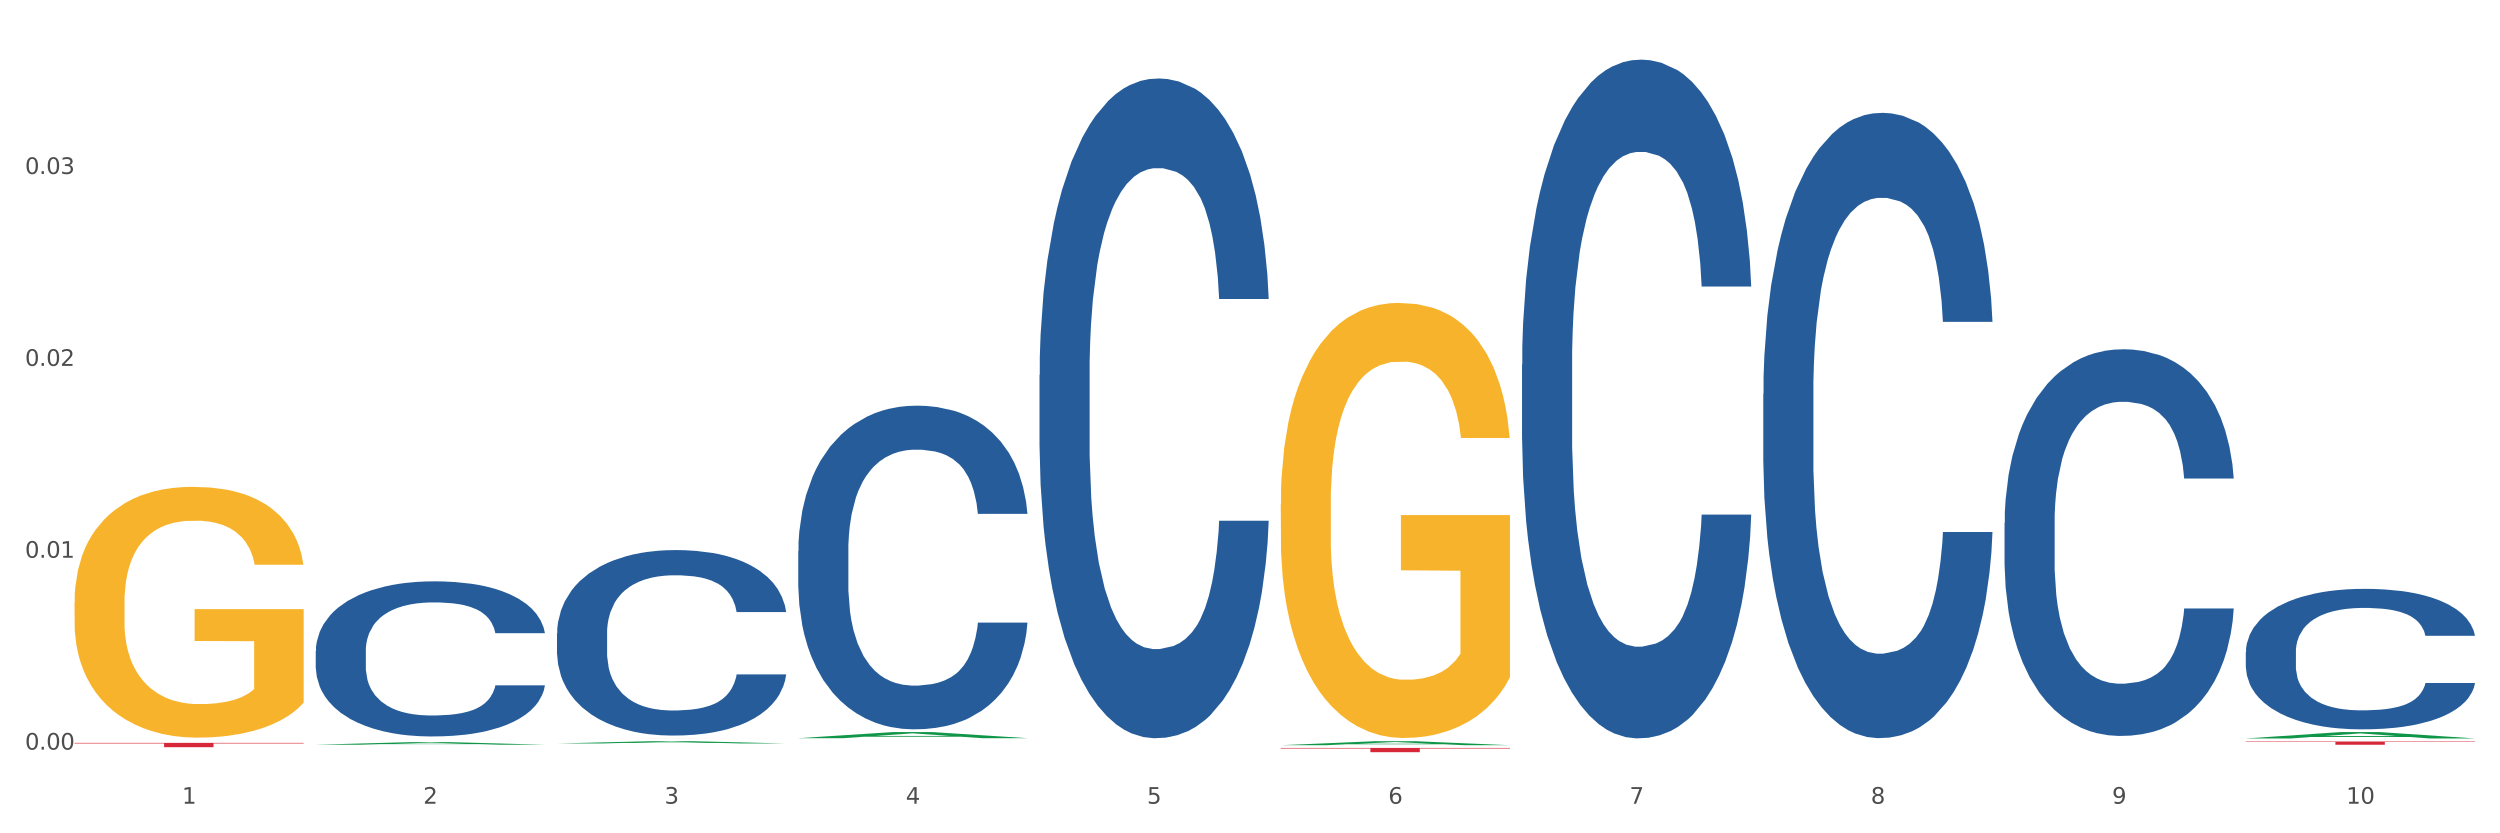<?xml version="1.0" encoding="utf-8" standalone="no"?>
<!DOCTYPE svg PUBLIC "-//W3C//DTD SVG 1.1//EN"
  "http://www.w3.org/Graphics/SVG/1.1/DTD/svg11.dtd">
<svg xmlns:xlink="http://www.w3.org/1999/xlink" width="1080pt" height="360pt" viewBox="0 0 1080 360" xmlns="http://www.w3.org/2000/svg" version="1.1">
 <rect x="0" y="0" width="1080" height="360" fill="#333333" stroke="none"/>
 <defs>
  <style type="text/css">*{stroke-linejoin: round; stroke-linecap: butt}</style>
 </defs>
 <g id="figure_1">
  <g id="patch_1">
   <path d="M 0 360 
L 1080 360 
L 1080 0 
L 0 0 
z
" style="fill: #ffffff; stroke: #ffffff; stroke-linejoin: miter"/>
  </g>
  <g id="axes_1">
   <g id="matplotlib.axis_1">
    <g id="xtick_1">
     <g id="text_1">
      <!-- 1 -->
      <g style="fill: #4d4d4d" transform="translate(78.627 347.204) scale(0.096 -0.096)">
       <defs>
        <path id="DejaVuSans-31" d="M 794 531 
L 1825 531 
L 1825 4091 
L 703 3866 
L 703 4441 
L 1819 4666 
L 2450 4666 
L 2450 531 
L 3481 531 
L 3481 0 
L 794 0 
L 794 531 
z
" transform="scale(0.016)"/>
       </defs>
       <use xlink:href="#DejaVuSans-31"/>
      </g>
     </g>
    </g>
    <g id="xtick_2">
     <g id="text_2">
      <!-- 2 -->
      <g style="fill: #4d4d4d" transform="translate(182.851 347.204) scale(0.096 -0.096)">
       <defs>
        <path id="DejaVuSans-32" d="M 1228 531 
L 3431 531 
L 3431 0 
L 469 0 
L 469 531 
Q 828 903 1448 1529 
Q 2069 2156 2228 2338 
Q 2531 2678 2651 2914 
Q 2772 3150 2772 3378 
Q 2772 3750 2511 3984 
Q 2250 4219 1831 4219 
Q 1534 4219 1204 4116 
Q 875 4013 500 3803 
L 500 4441 
Q 881 4594 1212 4672 
Q 1544 4750 1819 4750 
Q 2544 4750 2975 4387 
Q 3406 4025 3406 3419 
Q 3406 3131 3298 2873 
Q 3191 2616 2906 2266 
Q 2828 2175 2409 1742 
Q 1991 1309 1228 531 
z
" transform="scale(0.016)"/>
       </defs>
       <use xlink:href="#DejaVuSans-32"/>
      </g>
     </g>
    </g>
    <g id="xtick_3">
     <g id="text_3">
      <!-- 3 -->
      <g style="fill: #4d4d4d" transform="translate(287.074 347.204) scale(0.096 -0.096)">
       <defs>
        <path id="DejaVuSans-33" d="M 2597 2516 
Q 3050 2419 3304 2112 
Q 3559 1806 3559 1356 
Q 3559 666 3084 287 
Q 2609 -91 1734 -91 
Q 1441 -91 1130 -33 
Q 819 25 488 141 
L 488 750 
Q 750 597 1062 519 
Q 1375 441 1716 441 
Q 2309 441 2620 675 
Q 2931 909 2931 1356 
Q 2931 1769 2642 2001 
Q 2353 2234 1838 2234 
L 1294 2234 
L 1294 2753 
L 1863 2753 
Q 2328 2753 2575 2939 
Q 2822 3125 2822 3475 
Q 2822 3834 2567 4026 
Q 2313 4219 1838 4219 
Q 1578 4219 1281 4162 
Q 984 4106 628 3988 
L 628 4550 
Q 988 4650 1302 4700 
Q 1616 4750 1894 4750 
Q 2613 4750 3031 4423 
Q 3450 4097 3450 3541 
Q 3450 3153 3228 2886 
Q 3006 2619 2597 2516 
z
" transform="scale(0.016)"/>
       </defs>
       <use xlink:href="#DejaVuSans-33"/>
      </g>
     </g>
    </g>
    <g id="xtick_4">
     <g id="text_4">
      <!-- 4 -->
      <g style="fill: #4d4d4d" transform="translate(391.298 347.204) scale(0.096 -0.096)">
       <defs>
        <path id="DejaVuSans-34" d="M 2419 4116 
L 825 1625 
L 2419 1625 
L 2419 4116 
z
M 2253 4666 
L 3047 4666 
L 3047 1625 
L 3713 1625 
L 3713 1100 
L 3047 1100 
L 3047 0 
L 2419 0 
L 2419 1100 
L 313 1100 
L 313 1709 
L 2253 4666 
z
" transform="scale(0.016)"/>
       </defs>
       <use xlink:href="#DejaVuSans-34"/>
      </g>
     </g>
    </g>
    <g id="xtick_5">
     <g id="text_5">
      <!-- 5 -->
      <g style="fill: #4d4d4d" transform="translate(495.522 347.204) scale(0.096 -0.096)">
       <defs>
        <path id="DejaVuSans-35" d="M 691 4666 
L 3169 4666 
L 3169 4134 
L 1269 4134 
L 1269 2991 
Q 1406 3038 1543 3061 
Q 1681 3084 1819 3084 
Q 2600 3084 3056 2656 
Q 3513 2228 3513 1497 
Q 3513 744 3044 326 
Q 2575 -91 1722 -91 
Q 1428 -91 1123 -41 
Q 819 9 494 109 
L 494 744 
Q 775 591 1075 516 
Q 1375 441 1709 441 
Q 2250 441 2565 725 
Q 2881 1009 2881 1497 
Q 2881 1984 2565 2268 
Q 2250 2553 1709 2553 
Q 1456 2553 1204 2497 
Q 953 2441 691 2322 
L 691 4666 
z
" transform="scale(0.016)"/>
       </defs>
       <use xlink:href="#DejaVuSans-35"/>
      </g>
     </g>
    </g>
    <g id="xtick_6">
     <g id="text_6">
      <!-- 6 -->
      <g style="fill: #4d4d4d" transform="translate(599.745 347.204) scale(0.096 -0.096)">
       <defs>
        <path id="DejaVuSans-36" d="M 2113 2584 
Q 1688 2584 1439 2293 
Q 1191 2003 1191 1497 
Q 1191 994 1439 701 
Q 1688 409 2113 409 
Q 2538 409 2786 701 
Q 3034 994 3034 1497 
Q 3034 2003 2786 2293 
Q 2538 2584 2113 2584 
z
M 3366 4563 
L 3366 3988 
Q 3128 4100 2886 4159 
Q 2644 4219 2406 4219 
Q 1781 4219 1451 3797 
Q 1122 3375 1075 2522 
Q 1259 2794 1537 2939 
Q 1816 3084 2150 3084 
Q 2853 3084 3261 2657 
Q 3669 2231 3669 1497 
Q 3669 778 3244 343 
Q 2819 -91 2113 -91 
Q 1303 -91 875 529 
Q 447 1150 447 2328 
Q 447 3434 972 4092 
Q 1497 4750 2381 4750 
Q 2619 4750 2861 4703 
Q 3103 4656 3366 4563 
z
" transform="scale(0.016)"/>
       </defs>
       <use xlink:href="#DejaVuSans-36"/>
      </g>
     </g>
    </g>
    <g id="xtick_7">
     <g id="text_7">
      <!-- 7 -->
      <g style="fill: #4d4d4d" transform="translate(703.969 347.204) scale(0.096 -0.096)">
       <defs>
        <path id="DejaVuSans-37" d="M 525 4666 
L 3525 4666 
L 3525 4397 
L 1831 0 
L 1172 0 
L 2766 4134 
L 525 4134 
L 525 4666 
z
" transform="scale(0.016)"/>
       </defs>
       <use xlink:href="#DejaVuSans-37"/>
      </g>
     </g>
    </g>
    <g id="xtick_8">
     <g id="text_8">
      <!-- 8 -->
      <g style="fill: #4d4d4d" transform="translate(808.193 347.204) scale(0.096 -0.096)">
       <defs>
        <path id="DejaVuSans-38" d="M 2034 2216 
Q 1584 2216 1326 1975 
Q 1069 1734 1069 1313 
Q 1069 891 1326 650 
Q 1584 409 2034 409 
Q 2484 409 2743 651 
Q 3003 894 3003 1313 
Q 3003 1734 2745 1975 
Q 2488 2216 2034 2216 
z
M 1403 2484 
Q 997 2584 770 2862 
Q 544 3141 544 3541 
Q 544 4100 942 4425 
Q 1341 4750 2034 4750 
Q 2731 4750 3128 4425 
Q 3525 4100 3525 3541 
Q 3525 3141 3298 2862 
Q 3072 2584 2669 2484 
Q 3125 2378 3379 2068 
Q 3634 1759 3634 1313 
Q 3634 634 3220 271 
Q 2806 -91 2034 -91 
Q 1263 -91 848 271 
Q 434 634 434 1313 
Q 434 1759 690 2068 
Q 947 2378 1403 2484 
z
M 1172 3481 
Q 1172 3119 1398 2916 
Q 1625 2713 2034 2713 
Q 2441 2713 2670 2916 
Q 2900 3119 2900 3481 
Q 2900 3844 2670 4047 
Q 2441 4250 2034 4250 
Q 1625 4250 1398 4047 
Q 1172 3844 1172 3481 
z
" transform="scale(0.016)"/>
       </defs>
       <use xlink:href="#DejaVuSans-38"/>
      </g>
     </g>
    </g>
    <g id="xtick_9">
     <g id="text_9">
      <!-- 9 -->
      <g style="fill: #4d4d4d" transform="translate(912.416 347.204) scale(0.096 -0.096)">
       <defs>
        <path id="DejaVuSans-39" d="M 703 97 
L 703 672 
Q 941 559 1184 500 
Q 1428 441 1663 441 
Q 2288 441 2617 861 
Q 2947 1281 2994 2138 
Q 2813 1869 2534 1725 
Q 2256 1581 1919 1581 
Q 1219 1581 811 2004 
Q 403 2428 403 3163 
Q 403 3881 828 4315 
Q 1253 4750 1959 4750 
Q 2769 4750 3195 4129 
Q 3622 3509 3622 2328 
Q 3622 1225 3098 567 
Q 2575 -91 1691 -91 
Q 1453 -91 1209 -44 
Q 966 3 703 97 
z
M 1959 2075 
Q 2384 2075 2632 2365 
Q 2881 2656 2881 3163 
Q 2881 3666 2632 3958 
Q 2384 4250 1959 4250 
Q 1534 4250 1286 3958 
Q 1038 3666 1038 3163 
Q 1038 2656 1286 2365 
Q 1534 2075 1959 2075 
z
" transform="scale(0.016)"/>
       </defs>
       <use xlink:href="#DejaVuSans-39"/>
      </g>
     </g>
    </g>
    <g id="xtick_10">
     <g id="text_10">
      <!-- 10 -->
      <g style="fill: #4d4d4d" transform="translate(1013.586 347.204) scale(0.096 -0.096)">
       <defs>
        <path id="DejaVuSans-30" d="M 2034 4250 
Q 1547 4250 1301 3770 
Q 1056 3291 1056 2328 
Q 1056 1369 1301 889 
Q 1547 409 2034 409 
Q 2525 409 2770 889 
Q 3016 1369 3016 2328 
Q 3016 3291 2770 3770 
Q 2525 4250 2034 4250 
z
M 2034 4750 
Q 2819 4750 3233 4129 
Q 3647 3509 3647 2328 
Q 3647 1150 3233 529 
Q 2819 -91 2034 -91 
Q 1250 -91 836 529 
Q 422 1150 422 2328 
Q 422 3509 836 4129 
Q 1250 4750 2034 4750 
z
" transform="scale(0.016)"/>
       </defs>
       <use xlink:href="#DejaVuSans-31"/>
       <use xlink:href="#DejaVuSans-30" transform="translate(63.623 0)"/>
      </g>
     </g>
    </g>
    <g id="xtick_11"/>
    <g id="xtick_12"/>
    <g id="xtick_13"/>
    <g id="xtick_14"/>
    <g id="xtick_15"/>
    <g id="xtick_16"/>
    <g id="xtick_17"/>
    <g id="xtick_18"/>
    <g id="xtick_19"/>
   </g>
   <g id="matplotlib.axis_2">
    <g id="ytick_1">
     <g id="text_11">
      <!-- 0.00 -->
      <g style="fill: #4d4d4d" transform="translate(10.8 323.836) scale(0.096 -0.096)">
       <defs>
        <path id="DejaVuSans-2e" d="M 684 794 
L 1344 794 
L 1344 0 
L 684 0 
L 684 794 
z
" transform="scale(0.016)"/>
       </defs>
       <use xlink:href="#DejaVuSans-30"/>
       <use xlink:href="#DejaVuSans-2e" transform="translate(63.623 0)"/>
       <use xlink:href="#DejaVuSans-30" transform="translate(95.41 0)"/>
       <use xlink:href="#DejaVuSans-30" transform="translate(159.033 0)"/>
      </g>
     </g>
    </g>
    <g id="ytick_2">
     <g id="text_12">
      <!-- 0.01 -->
      <g style="fill: #4d4d4d" transform="translate(10.8 240.944) scale(0.096 -0.096)">
       <use xlink:href="#DejaVuSans-30"/>
       <use xlink:href="#DejaVuSans-2e" transform="translate(63.623 0)"/>
       <use xlink:href="#DejaVuSans-30" transform="translate(95.41 0)"/>
       <use xlink:href="#DejaVuSans-31" transform="translate(159.033 0)"/>
      </g>
     </g>
    </g>
    <g id="ytick_3">
     <g id="text_13">
      <!-- 0.02 -->
      <g style="fill: #4d4d4d" transform="translate(10.8 158.051) scale(0.096 -0.096)">
       <use xlink:href="#DejaVuSans-30"/>
       <use xlink:href="#DejaVuSans-2e" transform="translate(63.623 0)"/>
       <use xlink:href="#DejaVuSans-30" transform="translate(95.41 0)"/>
       <use xlink:href="#DejaVuSans-32" transform="translate(159.033 0)"/>
      </g>
     </g>
    </g>
    <g id="ytick_4">
     <g id="text_14">
      <!-- 0.03 -->
      <g style="fill: #4d4d4d" transform="translate(10.8 75.159) scale(0.096 -0.096)">
       <use xlink:href="#DejaVuSans-30"/>
       <use xlink:href="#DejaVuSans-2e" transform="translate(63.623 0)"/>
       <use xlink:href="#DejaVuSans-30" transform="translate(95.41 0)"/>
       <use xlink:href="#DejaVuSans-33" transform="translate(159.033 0)"/>
      </g>
     </g>
    </g>
    <g id="ytick_5"/>
    <g id="ytick_6"/>
    <g id="ytick_7"/>
    <g id="ytick_8"/>
   </g>
   <g id="PolyCollection_1">
    <path d="M 136.399 321.716 
L 136.501 321.715 
L 177.331 320.6 
L 194.275 320.599 
L 235.411 321.718 
L 215.813 321.718 
L 206.932 321.458 
L 164.775 321.458 
L 164.469 321.462 
L 155.895 321.718 
L 136.399 321.718 
L 136.399 321.716 
L 170.083 321.302 
L 201.624 321.301 
L 186.007 320.837 
L 185.803 320.835 
L 185.599 320.838 
L 169.981 321.301 
L 170.083 321.302 
L 136.399 321.716 
z
" clip-path="url(#p7739c8e9d7)" style="fill: #109648"/>
    <path d="M 32.175 260.383 
L 32.292 260.284 
L 32.292 256.722 
L 32.526 253.654 
L 33.695 246.233 
L 35.448 240.098 
L 36.734 236.833 
L 38.02 234.161 
L 39.54 231.49 
L 41.41 228.719 
L 44.8 224.662 
L 46.904 222.584 
L 49.476 220.408 
L 54.152 217.241 
L 57.542 215.46 
L 61.049 213.976 
L 66.777 212.195 
L 70.517 211.403 
L 74.492 210.81 
L 79.285 210.414 
L 82.909 210.315 
L 90.858 210.612 
L 97.638 211.502 
L 100.911 212.195 
L 105.119 213.382 
L 107.34 214.174 
L 110.964 215.757 
L 114.705 217.835 
L 117.277 219.616 
L 121.134 222.98 
L 124.057 226.345 
L 126.745 230.5 
L 128.148 233.37 
L 129.2 236.041 
L 130.135 239.109 
L 131.071 243.957 
L 110.029 243.957 
L 109.211 240.494 
L 107.925 237.229 
L 106.054 234.062 
L 104.418 232.083 
L 101.612 229.61 
L 99.041 228.027 
L 96.352 226.839 
L 93.079 225.85 
L 90.507 225.355 
L 86.883 224.959 
L 79.752 225.058 
L 74.96 225.85 
L 71.686 226.839 
L 69.582 227.73 
L 67.712 228.719 
L 65.608 230.105 
L 63.153 232.182 
L 61.399 234.062 
L 59.646 236.437 
L 58.243 238.812 
L 56.957 241.583 
L 55.905 244.551 
L 55.087 247.618 
L 54.386 251.378 
L 53.801 257.612 
L 53.801 271.168 
L 54.035 274.235 
L 54.619 278.292 
L 55.321 281.36 
L 56.49 285.021 
L 57.542 287.494 
L 59.529 291.057 
L 61.75 294.025 
L 63.504 295.905 
L 65.257 297.488 
L 68.296 299.665 
L 71.686 301.446 
L 74.609 302.535 
L 78.583 303.524 
L 81.272 303.92 
L 83.61 304.118 
L 89.338 304.118 
L 93.429 303.821 
L 97.988 303.128 
L 101.495 302.238 
L 104.418 301.149 
L 107.691 299.368 
L 109.795 297.686 
L 109.795 277.006 
L 84.078 276.907 
L 84.078 263.153 
L 131.187 263.153 
L 131.187 303.524 
L 129.2 305.602 
L 126.979 307.482 
L 124.641 309.164 
L 121.134 311.242 
L 116.926 313.221 
L 113.185 314.606 
L 109.211 315.794 
L 104.535 316.882 
L 98.456 317.872 
L 94.715 318.267 
L 90.039 318.564 
L 84.545 318.663 
L 79.752 318.465 
L 75.076 317.971 
L 70.167 317.08 
L 65.374 315.794 
L 61.75 314.507 
L 58.126 312.924 
L 54.269 310.846 
L 51.229 308.867 
L 48.891 307.086 
L 46.32 304.81 
L 43.514 301.842 
L 41.41 299.17 
L 39.54 296.4 
L 37.552 292.838 
L 36.15 289.77 
L 34.747 285.911 
L 33.928 283.042 
L 32.993 278.589 
L 32.292 272.355 
L 32.175 260.383 
z
" clip-path="url(#p7739c8e9d7)" style="fill: #f7b32b"/>
    <path d="M 553.293 217.708 
L 553.41 217.536 
L 553.41 211.356 
L 553.644 206.034 
L 554.813 193.16 
L 556.566 182.516 
L 557.852 176.851 
L 559.138 172.216 
L 560.658 167.582 
L 562.528 162.775 
L 565.918 155.737 
L 568.022 152.132 
L 570.594 148.355 
L 575.27 142.862 
L 578.66 139.772 
L 582.167 137.197 
L 587.895 134.107 
L 591.636 132.734 
L 595.61 131.704 
L 600.403 131.017 
L 604.027 130.845 
L 611.976 131.36 
L 618.756 132.905 
L 622.029 134.107 
L 626.237 136.167 
L 628.458 137.54 
L 632.082 140.287 
L 635.823 143.892 
L 638.395 146.982 
L 642.252 152.818 
L 645.175 158.655 
L 647.863 165.865 
L 649.266 170.843 
L 650.318 175.478 
L 651.253 180.8 
L 652.189 189.211 
L 631.147 189.211 
L 630.329 183.203 
L 629.043 177.538 
L 627.173 172.045 
L 625.536 168.612 
L 622.73 164.32 
L 620.159 161.573 
L 617.47 159.513 
L 614.197 157.797 
L 611.625 156.938 
L 608.001 156.252 
L 600.87 156.423 
L 596.078 157.797 
L 592.805 159.513 
L 590.7 161.058 
L 588.83 162.775 
L 586.726 165.178 
L 584.271 168.783 
L 582.518 172.045 
L 580.764 176.165 
L 579.361 180.285 
L 578.075 185.091 
L 577.023 190.241 
L 576.205 195.563 
L 575.504 202.086 
L 574.919 212.901 
L 574.919 236.419 
L 575.153 241.741 
L 575.737 248.779 
L 576.439 254.101 
L 577.608 260.452 
L 578.66 264.744 
L 580.647 270.924 
L 582.868 276.074 
L 584.622 279.335 
L 586.375 282.082 
L 589.415 285.859 
L 592.805 288.949 
L 595.727 290.837 
L 599.702 292.553 
L 602.39 293.24 
L 604.728 293.583 
L 610.456 293.583 
L 614.548 293.068 
L 619.107 291.867 
L 622.613 290.322 
L 625.536 288.434 
L 628.809 285.344 
L 630.913 282.425 
L 630.913 246.547 
L 605.196 246.376 
L 605.196 222.514 
L 652.306 222.514 
L 652.306 292.553 
L 650.318 296.158 
L 648.097 299.42 
L 645.759 302.338 
L 642.252 305.943 
L 638.044 309.377 
L 634.303 311.78 
L 630.329 313.84 
L 625.653 315.728 
L 619.574 317.445 
L 615.833 318.132 
L 611.158 318.647 
L 605.663 318.818 
L 600.87 318.475 
L 596.195 317.617 
L 591.285 316.072 
L 586.492 313.84 
L 582.868 311.608 
L 579.244 308.862 
L 575.387 305.257 
L 572.347 301.823 
L 570.009 298.733 
L 567.438 294.785 
L 564.632 289.635 
L 562.528 285 
L 560.658 280.194 
L 558.67 274.014 
L 557.268 268.692 
L 555.865 261.997 
L 555.047 257.019 
L 554.111 249.294 
L 553.41 238.479 
L 553.293 217.708 
z
" clip-path="url(#p7739c8e9d7)" style="fill: #f7b32b"/>
    <path d="M 970.188 281.653 
L 970.305 281.598 
L 970.305 280.046 
L 970.656 277.939 
L 971.943 274.059 
L 973.582 271.121 
L 976.39 267.684 
L 977.912 266.243 
L 979.902 264.635 
L 983.998 262.03 
L 988.679 259.812 
L 991.956 258.593 
L 994.414 257.817 
L 999.915 256.431 
L 1003.075 255.821 
L 1006.352 255.322 
L 1009.161 254.99 
L 1013.842 254.602 
L 1017.587 254.435 
L 1021.917 254.38 
L 1025.546 254.435 
L 1030.344 254.657 
L 1037.366 255.322 
L 1040.058 255.71 
L 1043.686 256.376 
L 1047.431 257.262 
L 1050.474 258.149 
L 1053.985 259.424 
L 1057.613 261.087 
L 1061.125 263.194 
L 1063.582 265.134 
L 1065.572 267.185 
L 1067.327 269.68 
L 1068.615 272.396 
L 1069.2 274.669 
L 1047.782 274.669 
L 1047.197 272.618 
L 1046.027 270.4 
L 1044.857 268.904 
L 1043.569 267.684 
L 1041.58 266.298 
L 1039.824 265.411 
L 1036.898 264.358 
L 1034.206 263.693 
L 1031.983 263.305 
L 1029.291 262.972 
L 1023.556 262.64 
L 1019.46 262.64 
L 1016.885 262.75 
L 1013.725 263.028 
L 1011.033 263.416 
L 1007.873 264.081 
L 1005.415 264.801 
L 1002.958 265.744 
L 1001.553 266.409 
L 999.447 267.629 
L 998.042 268.626 
L 996.17 270.345 
L 995.116 271.564 
L 993.244 274.724 
L 992.424 277.052 
L 992.073 278.66 
L 991.839 280.434 
L 991.839 289.081 
L 992.541 292.962 
L 993.127 294.625 
L 994.063 296.51 
L 995.818 298.949 
L 998.393 301.332 
L 1001.085 303.051 
L 1003.309 304.104 
L 1005.415 304.88 
L 1007.522 305.49 
L 1010.097 306.044 
L 1012.203 306.377 
L 1015.363 306.709 
L 1019.109 306.876 
L 1022.035 306.876 
L 1028.003 306.599 
L 1030.695 306.321 
L 1033.27 305.933 
L 1036.079 305.324 
L 1038.303 304.658 
L 1039.59 304.159 
L 1041.697 303.106 
L 1043.335 301.998 
L 1044.739 300.723 
L 1045.676 299.614 
L 1046.729 297.951 
L 1047.548 296.066 
L 1047.782 295.068 
L 1069.2 295.068 
L 1068.732 297.064 
L 1067.913 299.004 
L 1066.274 301.609 
L 1064.987 303.106 
L 1062.997 304.935 
L 1060.89 306.488 
L 1057.965 308.206 
L 1055.273 309.481 
L 1052.464 310.59 
L 1049.421 311.588 
L 1043.92 312.973 
L 1041.931 313.361 
L 1037.717 314.027 
L 1034.44 314.415 
L 1029.642 314.803 
L 1024.726 315.024 
L 1019.577 315.08 
L 1015.012 314.969 
L 1009.98 314.636 
L 1006.82 314.304 
L 1003.309 313.805 
L 999.212 313.029 
L 995.35 312.086 
L 991.722 310.978 
L 988.328 309.703 
L 985.168 308.262 
L 981.072 305.878 
L 978.029 303.55 
L 975.805 301.388 
L 974.284 299.558 
L 972.762 297.23 
L 971.943 295.623 
L 970.656 291.742 
L 970.188 288.139 
L 970.188 281.653 
z
" clip-path="url(#p7739c8e9d7)" style="fill: #255c99"/>
    <path d="M 865.964 225.939 
L 866.081 225.787 
L 866.081 221.515 
L 866.432 215.717 
L 867.719 205.038 
L 869.358 196.952 
L 872.167 187.493 
L 873.688 183.526 
L 875.678 179.102 
L 879.774 171.931 
L 884.456 165.828 
L 887.733 162.472 
L 890.19 160.336 
L 895.691 156.522 
L 898.851 154.844 
L 902.128 153.47 
L 904.937 152.555 
L 909.618 151.487 
L 913.364 151.029 
L 917.694 150.877 
L 921.322 151.029 
L 926.12 151.64 
L 933.143 153.47 
L 935.834 154.538 
L 939.463 156.369 
L 943.208 158.81 
L 946.251 161.251 
L 949.762 164.76 
L 953.39 169.337 
L 956.901 175.135 
L 959.359 180.475 
L 961.348 186.12 
L 963.104 192.985 
L 964.391 200.461 
L 964.976 206.716 
L 943.559 206.716 
L 942.974 201.071 
L 941.803 194.968 
L 940.633 190.849 
L 939.346 187.493 
L 937.356 183.679 
L 935.6 181.237 
L 932.674 178.339 
L 929.983 176.508 
L 927.759 175.44 
L 925.067 174.525 
L 919.332 173.609 
L 915.236 173.609 
L 912.661 173.914 
L 909.501 174.677 
L 906.81 175.745 
L 903.65 177.576 
L 901.192 179.559 
L 898.734 182.153 
L 897.33 183.984 
L 895.223 187.34 
L 893.819 190.086 
L 891.946 194.816 
L 890.893 198.172 
L 889.02 206.869 
L 888.201 213.276 
L 887.85 217.701 
L 887.616 222.583 
L 887.616 246.383 
L 888.318 257.063 
L 888.903 261.64 
L 889.839 266.827 
L 891.595 273.54 
L 894.17 280.1 
L 896.861 284.83 
L 899.085 287.729 
L 901.192 289.864 
L 903.298 291.543 
L 905.873 293.068 
L 907.98 293.984 
L 911.14 294.899 
L 914.885 295.357 
L 917.811 295.357 
L 923.78 294.594 
L 926.472 293.831 
L 929.046 292.763 
L 931.855 291.085 
L 934.079 289.254 
L 935.366 287.881 
L 937.473 284.982 
L 939.111 281.931 
L 940.516 278.422 
L 941.452 275.371 
L 942.505 270.794 
L 943.325 265.606 
L 943.559 262.86 
L 964.976 262.86 
L 964.508 268.353 
L 963.689 273.692 
L 962.05 280.863 
L 960.763 284.982 
L 958.773 290.017 
L 956.667 294.289 
L 953.741 299.018 
L 951.049 302.527 
L 948.24 305.579 
L 945.197 308.325 
L 939.697 312.139 
L 937.707 313.207 
L 933.494 315.038 
L 930.217 316.106 
L 925.418 317.174 
L 920.503 317.784 
L 915.353 317.937 
L 910.789 317.631 
L 905.756 316.716 
L 902.596 315.801 
L 899.085 314.428 
L 894.989 312.292 
L 891.127 309.698 
L 887.499 306.647 
L 884.105 303.138 
L 880.945 299.171 
L 876.848 292.611 
L 873.805 286.203 
L 871.582 280.253 
L 870.06 275.218 
L 868.539 268.81 
L 867.719 264.386 
L 866.432 253.706 
L 865.964 243.79 
L 865.964 225.939 
z
" clip-path="url(#p7739c8e9d7)" style="fill: #255c99"/>
    <path d="M 761.74 170.123 
L 761.857 169.876 
L 761.857 162.969 
L 762.208 153.594 
L 763.496 136.324 
L 765.134 123.249 
L 767.943 107.953 
L 769.465 101.539 
L 771.454 94.385 
L 775.551 82.789 
L 780.232 72.921 
L 783.509 67.494 
L 785.967 64.04 
L 791.467 57.872 
L 794.627 55.158 
L 797.904 52.938 
L 800.713 51.458 
L 805.395 49.731 
L 809.14 48.991 
L 813.47 48.744 
L 817.098 48.991 
L 821.897 49.977 
L 828.919 52.938 
L 831.611 54.665 
L 835.239 57.625 
L 838.984 61.573 
L 842.027 65.52 
L 845.538 71.194 
L 849.166 78.595 
L 852.677 87.97 
L 855.135 96.605 
L 857.125 105.733 
L 858.88 116.835 
L 860.168 128.923 
L 860.753 139.038 
L 839.335 139.038 
L 838.75 129.91 
L 837.58 120.042 
L 836.409 113.381 
L 835.122 107.953 
L 833.132 101.786 
L 831.377 97.838 
L 828.451 93.151 
L 825.759 90.191 
L 823.535 88.464 
L 820.843 86.983 
L 815.109 85.503 
L 811.012 85.503 
L 808.438 85.997 
L 805.278 87.23 
L 802.586 88.957 
L 799.426 91.917 
L 796.968 95.125 
L 794.51 99.319 
L 793.106 102.279 
L 790.999 107.707 
L 789.595 112.147 
L 787.722 119.795 
L 786.669 125.223 
L 784.796 139.285 
L 783.977 149.647 
L 783.626 156.801 
L 783.392 164.696 
L 783.392 203.182 
L 784.094 220.451 
L 784.679 227.852 
L 785.616 236.24 
L 787.371 247.095 
L 789.946 257.704 
L 792.638 265.352 
L 794.862 270.039 
L 796.968 273.493 
L 799.075 276.207 
L 801.65 278.674 
L 803.756 280.154 
L 806.916 281.634 
L 810.661 282.374 
L 813.587 282.374 
L 819.556 281.141 
L 822.248 279.907 
L 824.823 278.18 
L 827.632 275.467 
L 829.855 272.506 
L 831.143 270.286 
L 833.249 265.598 
L 834.888 260.664 
L 836.292 254.99 
L 837.229 250.056 
L 838.282 242.655 
L 839.101 234.267 
L 839.335 229.826 
L 860.753 229.826 
L 860.285 238.707 
L 859.465 247.342 
L 857.827 258.937 
L 856.539 265.598 
L 854.55 273.74 
L 852.443 280.647 
L 849.517 288.295 
L 846.825 293.969 
L 844.017 298.904 
L 840.974 303.344 
L 835.473 309.512 
L 833.483 311.239 
L 829.27 314.199 
L 825.993 315.926 
L 821.195 317.653 
L 816.279 318.64 
L 811.13 318.887 
L 806.565 318.393 
L 801.533 316.913 
L 798.373 315.433 
L 794.862 313.212 
L 790.765 309.759 
L 786.903 305.565 
L 783.275 300.63 
L 779.881 294.956 
L 776.721 288.542 
L 772.625 277.934 
L 769.582 267.572 
L 767.358 257.95 
L 765.837 249.809 
L 764.315 239.447 
L 763.496 232.293 
L 762.208 215.024 
L 761.74 198.988 
L 761.74 170.123 
z
" clip-path="url(#p7739c8e9d7)" style="fill: #255c99"/>
    <path d="M 657.517 157.512 
L 657.634 157.244 
L 657.634 149.746 
L 657.985 139.57 
L 659.272 120.825 
L 660.911 106.632 
L 663.72 90.029 
L 665.241 83.066 
L 667.231 75.301 
L 671.327 62.714 
L 676.008 52.003 
L 679.285 46.112 
L 681.743 42.362 
L 687.244 35.668 
L 690.404 32.722 
L 693.681 30.312 
L 696.49 28.705 
L 701.171 26.831 
L 704.916 26.027 
L 709.247 25.759 
L 712.875 26.027 
L 717.673 27.098 
L 724.695 30.312 
L 727.387 32.186 
L 731.015 35.4 
L 734.76 39.685 
L 737.803 43.969 
L 741.314 50.128 
L 744.943 58.162 
L 748.454 68.338 
L 750.911 77.711 
L 752.901 87.619 
L 754.657 99.669 
L 755.944 112.791 
L 756.529 123.77 
L 735.112 123.77 
L 734.526 113.862 
L 733.356 103.151 
L 732.186 95.92 
L 730.898 90.029 
L 728.909 83.334 
L 727.153 79.05 
L 724.227 73.962 
L 721.535 70.748 
L 719.312 68.874 
L 716.62 67.267 
L 710.885 65.66 
L 706.789 65.66 
L 704.214 66.196 
L 701.054 67.535 
L 698.362 69.409 
L 695.202 72.623 
L 692.745 76.104 
L 690.287 80.656 
L 688.882 83.87 
L 686.776 89.761 
L 685.371 94.581 
L 683.499 102.883 
L 682.445 108.774 
L 680.573 124.038 
L 679.754 135.285 
L 679.402 143.051 
L 679.168 151.621 
L 679.168 193.396 
L 679.871 212.141 
L 680.456 220.175 
L 681.392 229.28 
L 683.148 241.062 
L 685.722 252.577 
L 688.414 260.879 
L 690.638 265.967 
L 692.745 269.716 
L 694.851 272.662 
L 697.426 275.339 
L 699.533 276.946 
L 702.693 278.553 
L 706.438 279.356 
L 709.364 279.356 
L 715.332 278.017 
L 718.024 276.678 
L 720.599 274.804 
L 723.408 271.858 
L 725.632 268.645 
L 726.919 266.235 
L 729.026 261.147 
L 730.664 255.791 
L 732.069 249.632 
L 733.005 244.276 
L 734.058 236.242 
L 734.877 227.137 
L 735.112 222.317 
L 756.529 222.317 
L 756.061 231.958 
L 755.242 241.33 
L 753.603 253.916 
L 752.316 261.147 
L 750.326 269.984 
L 748.22 277.482 
L 745.294 285.783 
L 742.602 291.942 
L 739.793 297.298 
L 736.75 302.118 
L 731.249 308.813 
L 729.26 310.688 
L 725.046 313.901 
L 721.769 315.776 
L 716.971 317.65 
L 712.055 318.721 
L 706.906 318.989 
L 702.341 318.454 
L 697.309 316.847 
L 694.149 315.24 
L 690.638 312.83 
L 686.542 309.081 
L 682.679 304.528 
L 679.051 299.173 
L 675.657 293.014 
L 672.497 286.051 
L 668.401 274.536 
L 665.358 263.289 
L 663.134 252.845 
L 661.613 244.008 
L 660.091 232.761 
L 659.272 224.995 
L 657.985 206.25 
L 657.517 188.843 
L 657.517 157.512 
z
" clip-path="url(#p7739c8e9d7)" style="fill: #255c99"/>
    <path d="M 449.069 161.962 
L 449.187 161.702 
L 449.187 154.413 
L 449.538 144.522 
L 450.825 126.3 
L 452.464 112.504 
L 455.272 96.366 
L 456.794 89.598 
L 458.783 82.049 
L 462.88 69.815 
L 467.561 59.403 
L 470.838 53.676 
L 473.296 50.032 
L 478.797 43.525 
L 481.957 40.661 
L 485.234 38.318 
L 488.042 36.757 
L 492.724 34.935 
L 496.469 34.154 
L 500.799 33.893 
L 504.427 34.154 
L 509.226 35.195 
L 516.248 38.318 
L 518.94 40.141 
L 522.568 43.264 
L 526.313 47.429 
L 529.356 51.594 
L 532.867 57.581 
L 536.495 65.39 
L 540.006 75.281 
L 542.464 84.392 
L 544.454 94.023 
L 546.209 105.737 
L 547.497 118.491 
L 548.082 129.164 
L 526.664 129.164 
L 526.079 119.533 
L 524.909 109.121 
L 523.738 102.092 
L 522.451 96.366 
L 520.461 89.858 
L 518.706 85.693 
L 515.78 80.748 
L 513.088 77.624 
L 510.864 75.802 
L 508.173 74.24 
L 502.438 72.678 
L 498.342 72.678 
L 495.767 73.199 
L 492.607 74.5 
L 489.915 76.323 
L 486.755 79.446 
L 484.297 82.83 
L 481.84 87.255 
L 480.435 90.379 
L 478.328 96.105 
L 476.924 100.791 
L 475.051 108.86 
L 473.998 114.587 
L 472.126 129.424 
L 471.306 140.357 
L 470.955 147.906 
L 470.721 156.235 
L 470.721 196.842 
L 471.423 215.063 
L 472.009 222.872 
L 472.945 231.723 
L 474.7 243.176 
L 477.275 254.369 
L 479.967 262.438 
L 482.191 267.384 
L 484.297 271.028 
L 486.404 273.892 
L 488.979 276.495 
L 491.085 278.056 
L 494.245 279.618 
L 497.991 280.399 
L 500.916 280.399 
L 506.885 279.098 
L 509.577 277.796 
L 512.152 275.974 
L 514.961 273.111 
L 517.184 269.987 
L 518.472 267.644 
L 520.578 262.699 
L 522.217 257.493 
L 523.621 251.506 
L 524.558 246.3 
L 525.611 238.491 
L 526.43 229.64 
L 526.664 224.955 
L 548.082 224.955 
L 547.614 234.326 
L 546.795 243.436 
L 545.156 255.67 
L 543.869 262.699 
L 541.879 271.289 
L 539.772 278.577 
L 536.846 286.646 
L 534.155 292.633 
L 531.346 297.839 
L 528.303 302.525 
L 522.802 309.032 
L 520.813 310.854 
L 516.599 313.978 
L 513.322 315.8 
L 508.524 317.622 
L 503.608 318.664 
L 498.459 318.924 
L 493.894 318.403 
L 488.862 316.841 
L 485.702 315.28 
L 482.191 312.937 
L 478.094 309.293 
L 474.232 304.868 
L 470.604 299.661 
L 467.21 293.675 
L 464.05 286.907 
L 459.954 275.714 
L 456.911 264.781 
L 454.687 254.629 
L 453.166 246.039 
L 451.644 235.107 
L 450.825 227.558 
L 449.538 209.337 
L 449.069 192.417 
L 449.069 161.962 
z
" clip-path="url(#p7739c8e9d7)" style="fill: #255c99"/>
    <path d="M 344.846 238.072 
L 344.963 237.945 
L 344.963 234.369 
L 345.314 229.517 
L 346.601 220.578 
L 348.24 213.809 
L 351.049 205.892 
L 352.57 202.572 
L 354.56 198.869 
L 358.656 192.867 
L 363.338 187.759 
L 366.615 184.949 
L 369.072 183.161 
L 374.573 179.969 
L 377.733 178.564 
L 381.01 177.415 
L 383.819 176.649 
L 388.5 175.755 
L 392.245 175.372 
L 396.576 175.244 
L 400.204 175.372 
L 405.002 175.883 
L 412.025 177.415 
L 414.716 178.309 
L 418.344 179.841 
L 422.09 181.884 
L 425.133 183.928 
L 428.644 186.865 
L 432.272 190.696 
L 435.783 195.548 
L 438.241 200.018 
L 440.23 204.743 
L 441.986 210.489 
L 443.273 216.747 
L 443.858 221.982 
L 422.441 221.982 
L 421.856 217.257 
L 420.685 212.149 
L 419.515 208.701 
L 418.227 205.892 
L 416.238 202.7 
L 414.482 200.656 
L 411.556 198.23 
L 408.865 196.698 
L 406.641 195.804 
L 403.949 195.038 
L 398.214 194.271 
L 394.118 194.271 
L 391.543 194.527 
L 388.383 195.165 
L 385.691 196.059 
L 382.531 197.592 
L 380.074 199.252 
L 377.616 201.423 
L 376.211 202.955 
L 374.105 205.764 
L 372.7 208.063 
L 370.828 212.022 
L 369.775 214.831 
L 367.902 222.11 
L 367.083 227.473 
L 366.732 231.177 
L 366.498 235.263 
L 366.498 255.184 
L 367.2 264.123 
L 367.785 267.954 
L 368.721 272.296 
L 370.477 277.915 
L 373.052 283.406 
L 375.743 287.365 
L 377.967 289.791 
L 380.074 291.579 
L 382.18 292.983 
L 384.755 294.26 
L 386.862 295.027 
L 390.022 295.793 
L 393.767 296.176 
L 396.693 296.176 
L 402.662 295.537 
L 405.353 294.899 
L 407.928 294.005 
L 410.737 292.6 
L 412.961 291.068 
L 414.248 289.919 
L 416.355 287.492 
L 417.993 284.938 
L 419.398 282.001 
L 420.334 279.447 
L 421.387 275.616 
L 422.207 271.274 
L 422.441 268.976 
L 443.858 268.976 
L 443.39 273.573 
L 442.571 278.043 
L 440.932 284.044 
L 439.645 287.492 
L 437.655 291.706 
L 435.549 295.282 
L 432.623 299.241 
L 429.931 302.178 
L 427.122 304.732 
L 424.079 307.03 
L 418.579 310.223 
L 416.589 311.117 
L 412.376 312.649 
L 409.099 313.543 
L 404.3 314.437 
L 399.385 314.948 
L 394.235 315.076 
L 389.671 314.82 
L 384.638 314.054 
L 381.478 313.288 
L 377.967 312.138 
L 373.871 310.351 
L 370.009 308.18 
L 366.38 305.626 
L 362.986 302.689 
L 359.826 299.368 
L 355.73 293.877 
L 352.687 288.514 
L 350.464 283.534 
L 348.942 279.32 
L 347.421 273.956 
L 346.601 270.253 
L 345.314 261.314 
L 344.846 253.013 
L 344.846 238.072 
z
" clip-path="url(#p7739c8e9d7)" style="fill: #255c99"/>
    <path d="M 136.399 281.248 
L 136.516 281.187 
L 136.516 279.473 
L 136.867 277.148 
L 138.154 272.863 
L 139.793 269.62 
L 142.602 265.825 
L 144.123 264.234 
L 146.113 262.459 
L 150.209 259.582 
L 154.89 257.134 
L 158.167 255.788 
L 160.625 254.931 
L 166.126 253.401 
L 169.286 252.728 
L 172.563 252.177 
L 175.372 251.81 
L 180.053 251.381 
L 183.798 251.198 
L 188.129 251.136 
L 191.757 251.198 
L 196.555 251.442 
L 203.577 252.177 
L 206.269 252.605 
L 209.897 253.34 
L 213.642 254.319 
L 216.685 255.298 
L 220.196 256.706 
L 223.824 258.542 
L 227.336 260.868 
L 229.793 263.01 
L 231.783 265.274 
L 233.538 268.028 
L 234.826 271.027 
L 235.411 273.537 
L 213.993 273.537 
L 213.408 271.272 
L 212.238 268.824 
L 211.068 267.172 
L 209.78 265.825 
L 207.791 264.295 
L 206.035 263.316 
L 203.109 262.153 
L 200.417 261.418 
L 198.194 260.99 
L 195.502 260.623 
L 189.767 260.256 
L 185.671 260.256 
L 183.096 260.378 
L 179.936 260.684 
L 177.244 261.112 
L 174.084 261.847 
L 171.626 262.643 
L 169.169 263.683 
L 167.764 264.417 
L 165.658 265.764 
L 164.253 266.866 
L 162.381 268.763 
L 161.327 270.109 
L 159.455 273.598 
L 158.635 276.168 
L 158.284 277.943 
L 158.05 279.902 
L 158.05 289.449 
L 158.752 293.734 
L 159.338 295.57 
L 160.274 297.651 
L 162.029 300.343 
L 164.604 302.975 
L 167.296 304.872 
L 169.52 306.035 
L 171.626 306.892 
L 173.733 307.565 
L 176.308 308.177 
L 178.415 308.545 
L 181.575 308.912 
L 185.32 309.095 
L 188.246 309.095 
L 194.214 308.789 
L 196.906 308.483 
L 199.481 308.055 
L 202.29 307.382 
L 204.514 306.647 
L 205.801 306.096 
L 207.908 304.934 
L 209.546 303.71 
L 210.951 302.302 
L 211.887 301.078 
L 212.94 299.242 
L 213.759 297.161 
L 213.993 296.059 
L 235.411 296.059 
L 234.943 298.263 
L 234.124 300.405 
L 232.485 303.281 
L 231.198 304.934 
L 229.208 306.953 
L 227.102 308.667 
L 224.176 310.564 
L 221.484 311.972 
L 218.675 313.196 
L 215.632 314.298 
L 210.131 315.828 
L 208.142 316.256 
L 203.928 316.991 
L 200.651 317.419 
L 195.853 317.847 
L 190.937 318.092 
L 185.788 318.153 
L 181.223 318.031 
L 176.191 317.664 
L 173.031 317.297 
L 169.52 316.746 
L 165.424 315.889 
L 161.561 314.848 
L 157.933 313.624 
L 154.539 312.217 
L 151.379 310.625 
L 147.283 307.994 
L 144.24 305.423 
L 142.016 303.036 
L 140.495 301.017 
L 138.973 298.446 
L 138.154 296.671 
L 136.867 292.387 
L 136.399 288.409 
L 136.399 281.248 
z
" clip-path="url(#p7739c8e9d7)" style="fill: #255c99"/>
    <path d="M 32.175 320.928 
L 131.187 320.928 
L 131.187 321.185 
L 92.239 321.187 
L 92.239 322.779 
L 70.888 322.779 
L 70.888 321.187 
L 32.175 321.185 
L 32.175 320.93 
L 32.175 320.928 
z
" clip-path="url(#p7739c8e9d7)" style="fill: #d62839"/>
    <path d="M 240.622 273.636 
L 240.739 273.563 
L 240.739 271.514 
L 241.09 268.733 
L 242.378 263.61 
L 244.016 259.731 
L 246.825 255.194 
L 248.347 253.291 
L 250.336 251.169 
L 254.432 247.729 
L 259.114 244.802 
L 262.391 243.192 
L 264.849 242.167 
L 270.349 240.338 
L 273.509 239.533 
L 276.786 238.874 
L 279.595 238.435 
L 284.277 237.923 
L 288.022 237.703 
L 292.352 237.63 
L 295.98 237.703 
L 300.779 237.996 
L 307.801 238.874 
L 310.493 239.386 
L 314.121 240.265 
L 317.866 241.436 
L 320.909 242.606 
L 324.42 244.29 
L 328.048 246.485 
L 331.559 249.266 
L 334.017 251.828 
L 336.007 254.535 
L 337.762 257.829 
L 339.049 261.414 
L 339.635 264.415 
L 318.217 264.415 
L 317.632 261.707 
L 316.462 258.78 
L 315.291 256.804 
L 314.004 255.194 
L 312.014 253.364 
L 310.259 252.193 
L 307.333 250.803 
L 304.641 249.925 
L 302.417 249.412 
L 299.725 248.973 
L 293.991 248.534 
L 289.894 248.534 
L 287.32 248.681 
L 284.16 249.047 
L 281.468 249.559 
L 278.308 250.437 
L 275.85 251.388 
L 273.392 252.633 
L 271.988 253.511 
L 269.881 255.121 
L 268.477 256.438 
L 266.604 258.707 
L 265.551 260.317 
L 263.678 264.488 
L 262.859 267.562 
L 262.508 269.684 
L 262.274 272.026 
L 262.274 283.443 
L 262.976 288.565 
L 263.561 290.761 
L 264.498 293.249 
L 266.253 296.469 
L 268.828 299.616 
L 271.52 301.885 
L 273.743 303.275 
L 275.85 304.3 
L 277.957 305.105 
L 280.532 305.837 
L 282.638 306.276 
L 285.798 306.715 
L 289.543 306.934 
L 292.469 306.934 
L 298.438 306.568 
L 301.13 306.202 
L 303.705 305.69 
L 306.513 304.885 
L 308.737 304.007 
L 310.025 303.348 
L 312.131 301.958 
L 313.77 300.494 
L 315.174 298.811 
L 316.11 297.347 
L 317.164 295.152 
L 317.983 292.664 
L 318.217 291.346 
L 339.635 291.346 
L 339.167 293.981 
L 338.347 296.542 
L 336.709 299.982 
L 335.421 301.958 
L 333.432 304.373 
L 331.325 306.422 
L 328.399 308.691 
L 325.707 310.374 
L 322.899 311.838 
L 319.856 313.155 
L 314.355 314.984 
L 312.365 315.497 
L 308.152 316.375 
L 304.875 316.887 
L 300.077 317.399 
L 295.161 317.692 
L 290.011 317.765 
L 285.447 317.619 
L 280.414 317.18 
L 277.254 316.741 
L 273.743 316.082 
L 269.647 315.058 
L 265.785 313.813 
L 262.157 312.35 
L 258.763 310.667 
L 255.603 308.764 
L 251.507 305.617 
L 248.464 302.543 
L 246.24 299.689 
L 244.718 297.274 
L 243.197 294.2 
L 242.378 292.078 
L 241.09 286.955 
L 240.622 282.198 
L 240.622 273.636 
z
" clip-path="url(#p7739c8e9d7)" style="fill: #255c99"/>
    <path d="M 553.293 323.112 
L 652.306 323.112 
L 652.306 323.367 
L 613.358 323.369 
L 613.358 324.95 
L 592.006 324.95 
L 592.006 323.369 
L 553.293 323.367 
L 553.293 323.114 
L 553.293 323.112 
z
" clip-path="url(#p7739c8e9d7)" style="fill: #d62839"/>
    <path d="M 240.622 321.179 
L 240.724 321.179 
L 281.554 320.19 
L 298.499 320.189 
L 339.635 321.181 
L 320.036 321.181 
L 311.156 320.95 
L 268.999 320.95 
L 268.693 320.954 
L 260.118 321.181 
L 240.622 321.181 
L 240.622 321.179 
L 274.307 320.812 
L 305.848 320.811 
L 290.231 320.4 
L 290.026 320.399 
L 289.822 320.401 
L 274.205 320.811 
L 274.307 320.812 
L 240.622 321.179 
z
" clip-path="url(#p7739c8e9d7)" style="fill: #109648"/>
    <path d="M 344.846 318.888 
L 344.948 318.886 
L 385.778 316.256 
L 402.722 316.253 
L 443.858 318.893 
L 424.26 318.893 
L 415.379 318.278 
L 373.223 318.278 
L 372.916 318.288 
L 364.342 318.893 
L 344.846 318.893 
L 344.846 318.888 
L 378.53 317.912 
L 410.072 317.909 
L 394.454 316.816 
L 394.25 316.811 
L 394.046 316.818 
L 378.428 317.909 
L 378.53 317.912 
L 344.846 318.888 
z
" clip-path="url(#p7739c8e9d7)" style="fill: #109648"/>
    <path d="M 240.622 318.943 
L 339.635 318.943 
L 339.635 318.945 
L 300.687 318.945 
L 300.687 318.958 
L 279.336 318.958 
L 279.336 318.945 
L 240.622 318.945 
L 240.622 318.943 
L 240.622 318.943 
z
" clip-path="url(#p7739c8e9d7)" style="fill: #d62839"/>
    <path d="M 970.188 319.006 
L 970.29 319.003 
L 1011.12 316.26 
L 1028.064 316.258 
L 1069.2 319.011 
L 1049.602 319.011 
L 1040.721 318.37 
L 998.564 318.37 
L 998.258 318.38 
L 989.684 319.011 
L 970.188 319.011 
L 970.188 319.006 
L 1003.872 317.987 
L 1035.413 317.985 
L 1019.796 316.844 
L 1019.592 316.839 
L 1019.388 316.847 
L 1003.77 317.985 
L 1003.872 317.987 
L 970.188 319.006 
z
" clip-path="url(#p7739c8e9d7)" style="fill: #109648"/>
    <path d="M 553.293 321.931 
L 553.395 321.929 
L 594.225 320.191 
L 611.169 320.189 
L 652.306 321.934 
L 632.707 321.934 
L 623.827 321.528 
L 581.67 321.528 
L 581.364 321.534 
L 572.789 321.934 
L 553.293 321.934 
L 553.293 321.931 
L 586.978 321.285 
L 618.519 321.284 
L 602.901 320.561 
L 602.697 320.558 
L 602.493 320.563 
L 586.876 321.284 
L 586.978 321.285 
L 553.293 321.931 
z
" clip-path="url(#p7739c8e9d7)" style="fill: #109648"/>
    <path d="M 970.188 320.336 
L 1069.2 320.336 
L 1069.2 320.53 
L 1030.252 320.531 
L 1030.252 321.732 
L 1008.901 321.732 
L 1008.901 320.531 
L 970.188 320.53 
L 970.188 320.337 
L 970.188 320.336 
z
" clip-path="url(#p7739c8e9d7)" style="fill: #d62839"/>
   </g>
  </g>
 </g>
 <defs>
  <clipPath id="p7739c8e9d7">
   <rect x="32.175" y="10.8" width="1037.025" height="329.109"/>
  </clipPath>
 </defs>
</svg>
